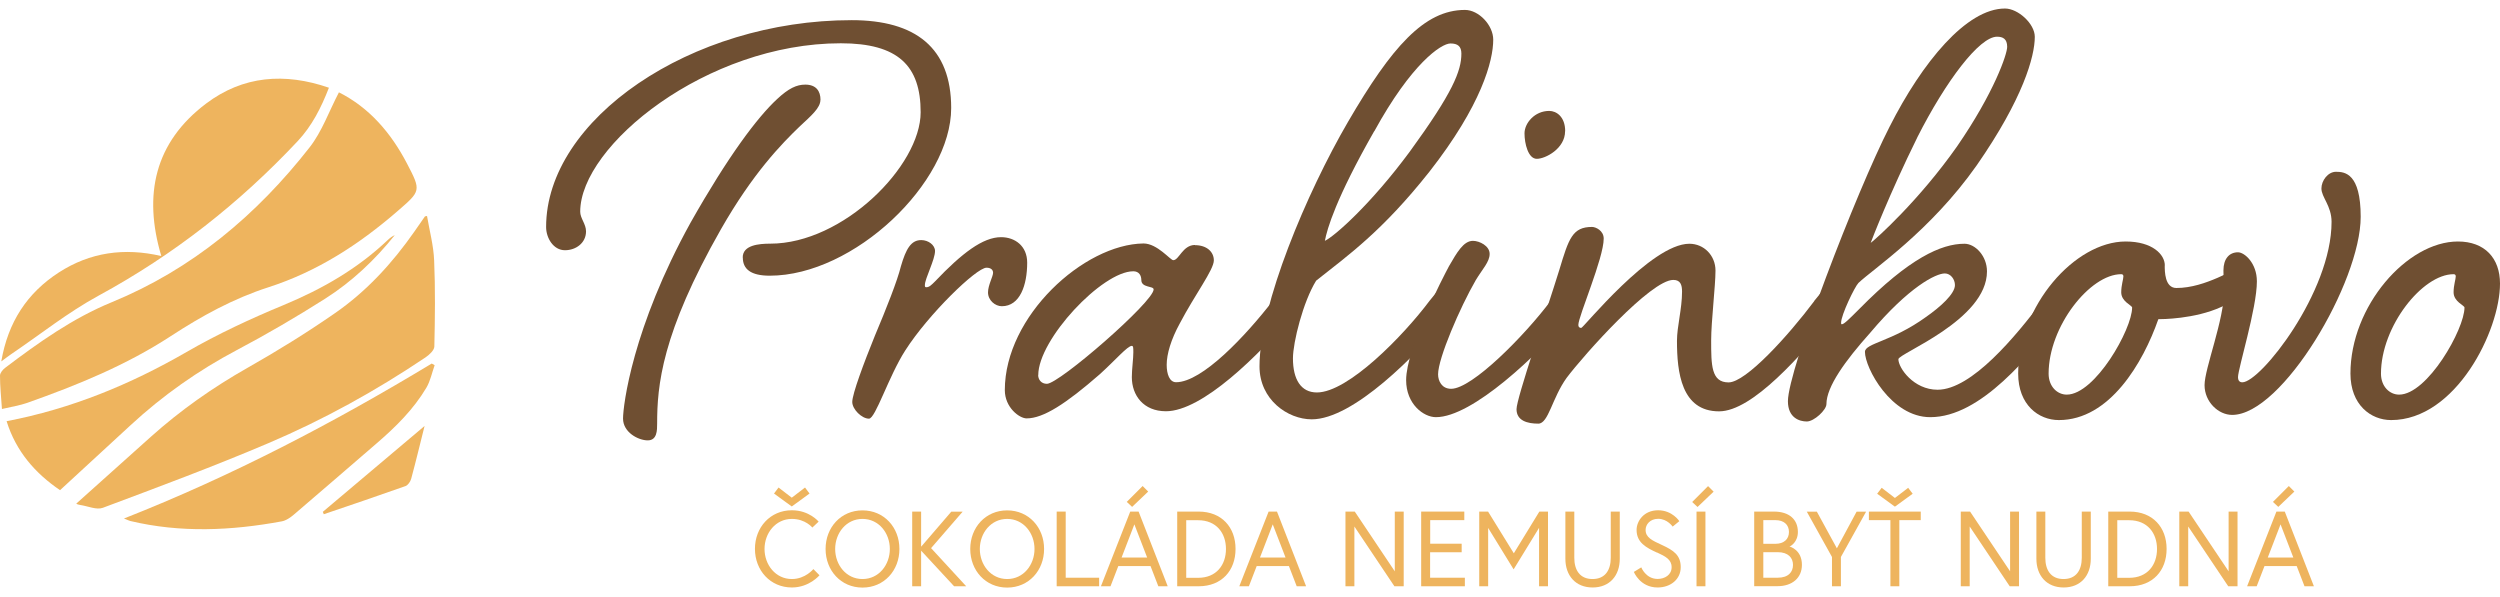 <svg width="264" height="63" viewBox="0 0 264 63" fill="none" xmlns="http://www.w3.org/2000/svg">
<path d="M35.788 9.75C38.999 11.366 41.286 14.029 42.971 17.254C44.497 20.177 44.443 20.157 41.957 22.314C37.904 25.826 33.488 28.681 28.339 30.338C24.655 31.523 21.28 33.378 18.048 35.487C13.331 38.568 8.161 40.67 2.883 42.539C2.088 42.82 1.246 42.943 0.205 43.19C0.116 41.895 0 40.779 0 39.663C0 39.383 0.294 39.027 0.555 38.835C4.081 36.165 7.682 33.604 11.804 31.913C20.308 28.421 27.093 22.718 32.694 15.563C34.001 13.892 34.734 11.776 35.788 9.757V9.75Z" fill="#EEB45E"/>
<path d="M8.072 53.166C10.558 50.934 13.433 48.366 15.919 46.134C19.061 43.32 22.485 40.91 26.162 38.829C29.318 37.041 32.413 35.124 35.391 33.057C38.725 30.749 41.45 27.764 43.772 24.437C44.141 23.909 44.504 23.382 44.867 22.862C44.881 22.841 44.935 22.841 45.093 22.807C45.36 24.382 45.785 25.943 45.846 27.511C45.976 30.53 45.935 33.563 45.867 36.59C45.86 36.987 45.34 37.466 44.935 37.74C39.691 41.266 34.166 44.32 28.359 46.791C22.601 49.243 16.727 51.427 10.859 53.624C10.202 53.871 9.284 53.447 8.49 53.33C8.326 53.289 8.154 53.275 8.052 53.179L8.072 53.166Z" fill="#EEB45E"/>
<path d="M0.137 38.158C0.849 34.009 2.869 30.941 6.203 28.778C9.503 26.641 13.125 26.128 17.035 27.038C15.104 20.555 16.336 15.029 21.766 10.935C25.662 7.998 30.057 7.648 34.734 9.264C33.912 11.38 32.947 13.29 31.44 14.899C25.299 21.445 18.342 26.915 10.421 31.215C7.182 32.975 4.258 35.316 1.191 37.391C0.897 37.589 0.623 37.809 0.144 38.158H0.137Z" fill="#EEB45E"/>
<path d="M45.901 38.561C45.614 39.362 45.449 40.225 45.025 40.944C43.662 43.238 41.786 45.086 39.773 46.819C36.857 49.331 33.953 51.851 31.023 54.35C30.66 54.658 30.208 54.973 29.756 55.055C24.423 56.041 19.075 56.288 13.742 55.014C13.612 54.98 13.488 54.911 13.091 54.754C24.567 50.235 35.248 44.635 45.593 38.39L45.901 38.568V38.561Z" fill="#EEB45E"/>
<path d="M0.699 44.477C7.532 43.169 13.756 40.602 19.699 37.172C22.985 35.275 26.456 33.659 29.962 32.208C34.029 30.517 37.754 28.387 40.944 25.347C41.163 25.142 41.403 24.957 41.691 24.827C39.595 27.449 37.165 29.743 34.344 31.537C31.311 33.461 28.202 35.282 25.025 36.959C20.931 39.123 17.2 41.752 13.803 44.888C11.345 47.154 8.881 49.427 6.34 51.762C3.698 49.968 1.685 47.647 0.699 44.484V44.477Z" fill="#EEB45E"/>
<path d="M44.833 44.991C44.381 46.791 43.929 48.681 43.422 50.557C43.34 50.852 43.087 51.235 42.819 51.331C39.951 52.351 37.068 53.323 34.193 54.302L34.09 54.049C37.671 51.029 41.252 48.01 44.833 44.984V44.991Z" fill="#EEB45E"/>
<path d="M78.431 27.188C78.431 25.888 80.118 25.73 81.348 25.73C89.016 25.73 97.221 17.526 97.221 11.851C97.221 6.941 94.84 4.57 88.788 4.57C74.612 4.57 61.27 15.383 61.27 22.357C61.27 23.051 61.885 23.656 61.885 24.43C61.885 25.66 60.813 26.424 59.662 26.424C58.432 26.424 57.669 25.125 57.669 23.974C57.669 12.625 72.926 2.129 89.939 2.129C96.685 2.129 100.445 5.046 100.445 11.405C100.445 19.301 90.177 29.113 81.279 29.113C79.285 29.113 78.442 28.418 78.442 27.198L78.431 27.188ZM86.636 10.552C86.636 11.395 85.644 12.238 84.493 13.309C82.499 15.224 79.513 18.29 76.14 24.192C69.85 35.233 69.394 40.749 69.394 44.737C69.394 45.431 69.394 46.503 68.402 46.503C67.41 46.503 65.793 45.66 65.793 44.201C65.793 42.822 66.785 34.618 72.926 23.508C76.914 16.454 79.979 12.397 82.052 10.472C83.283 9.322 84.126 8.935 85.038 8.935C86.189 8.935 86.645 9.629 86.645 10.542L86.636 10.552Z" fill="#6F4F32"/>
<path d="M98.739 26.504C98.739 27.426 97.667 29.42 97.667 30.105C97.667 30.253 97.667 30.333 97.816 30.333C98.124 30.333 98.352 30.105 98.739 29.718C101.576 26.732 103.798 25.045 105.713 25.045C107.171 25.045 108.471 25.968 108.471 27.734C108.471 30.115 107.707 32.337 105.792 32.337C105.098 32.337 104.334 31.722 104.334 30.878C104.334 30.115 104.869 29.192 104.869 28.805C104.869 28.498 104.641 28.27 104.175 28.27C103.104 28.27 98.044 33.18 95.594 37.009C93.828 39.767 92.449 44.211 91.765 44.211C91.001 44.211 89.999 43.219 89.999 42.446C89.999 41.602 91.229 38.309 92.38 35.472C93.61 32.555 94.761 29.648 95.138 28.111C95.673 26.276 96.209 25.353 97.281 25.353C98.044 25.353 98.739 25.889 98.739 26.504Z" fill="#6F4F32"/>
<path d="M126.188 25.889C127.418 25.889 128.182 26.583 128.182 27.496C128.182 28.488 126.188 31.097 124.581 34.163C123.658 35.849 123.202 37.387 123.202 38.527C123.202 39.519 123.509 40.363 124.194 40.363C126.952 40.363 131.555 35.452 134.392 31.782C135.235 30.631 135.92 29.867 136.694 29.867C137.467 29.867 137.765 30.323 137.765 30.938C137.765 31.633 137.457 32.089 136.614 33.161C132.934 37.526 126.952 43.428 123.123 43.428C120.742 43.428 119.522 41.742 119.522 39.827C119.522 38.984 119.68 37.912 119.68 37.218C119.68 36.762 119.68 36.523 119.522 36.523C119.065 36.523 117.835 37.982 116.149 39.51C112.548 42.654 110.167 44.182 108.411 44.182C107.647 44.182 106.109 43.031 106.109 41.196C106.109 33.379 114.462 25.79 120.752 25.71C122.21 25.71 123.589 27.476 123.896 27.476C124.511 27.476 124.888 25.869 126.198 25.869L126.188 25.889ZM109.631 39.609C109.631 40.065 109.939 40.531 110.554 40.531C111.853 40.531 121.823 31.871 121.823 30.561C121.823 30.175 120.524 30.413 120.524 29.569C120.524 29.113 120.295 28.647 119.68 28.647C116.387 28.647 109.641 35.849 109.641 39.609H109.631Z" fill="#6F4F32"/>
<path d="M150.939 31.791C151.861 30.64 152.476 29.877 153.32 29.877C154.014 29.877 154.391 30.333 154.391 30.948C154.391 31.642 154.083 32.099 153.161 33.17C149.56 37.535 142.893 44.281 138.519 44.281C135.989 44.281 133.003 42.208 133.003 38.686C133.003 32.168 137.983 20.363 142.358 12.853C146.961 4.957 150.403 1.048 154.699 1.048C156.157 1.048 157.685 2.655 157.685 4.193C157.685 6.415 156.454 11.098 150.939 18.141C145.959 24.43 142.358 26.96 138.985 29.639C137.606 31.861 136.535 36.156 136.535 37.843C136.535 40.065 137.378 41.444 139.064 41.444C142.358 41.444 148.191 35.462 150.949 31.781L150.939 31.791ZM145.116 13.855C141.048 20.988 140.136 24.202 139.907 25.432C140.899 24.976 144.739 21.603 148.875 16.008C153.399 9.798 154.322 7.497 154.322 5.661C154.322 4.897 153.935 4.59 153.171 4.59C152.179 4.59 149.034 6.733 145.125 13.865L145.116 13.855Z" fill="#6F4F32"/>
<path d="M163.746 31.791C164.668 30.641 165.273 29.877 166.127 29.877C166.821 29.877 167.198 30.333 167.198 30.948C167.198 31.643 166.89 32.099 166.047 33.17C162.367 37.535 155.472 44.053 151.633 44.053C150.333 44.053 148.488 42.674 148.488 40.144C148.488 36.772 152.397 29.262 153.012 28.111C153.855 26.653 154.55 25.433 155.542 25.433C156.236 25.433 157.307 25.968 157.307 26.811C157.307 27.655 156.544 28.419 155.849 29.569C154.163 32.486 151.861 37.843 151.861 39.529C151.861 40.224 152.248 41.057 153.24 41.057C155.462 41.057 160.978 35.462 163.746 31.782V31.791ZM165.273 13.856C165.273 15.691 163.2 16.772 162.287 16.772C161.375 16.772 160.988 15.165 160.988 14.084C160.988 13.002 162.059 11.713 163.597 11.713C164.361 11.713 165.283 12.328 165.283 13.856H165.273Z" fill="#6F4F32"/>
<path d="M191.572 31.791C192.494 30.641 193.11 29.877 193.953 29.877C194.647 29.877 195.024 30.333 195.024 30.948C195.024 31.643 194.717 32.099 193.794 33.17C190.193 37.535 185.054 43.438 181.533 43.438C177.545 43.438 177.088 39.301 177.088 35.998C177.088 34.47 177.624 32.625 177.624 30.79C177.624 30.095 177.465 29.559 176.701 29.559C174.321 29.559 167.277 37.456 165.432 39.906C163.894 42.049 163.517 44.737 162.446 44.737C161.295 44.737 160.145 44.43 160.145 43.21C160.145 42.059 163.289 32.942 164.668 28.488C165.66 25.195 166.047 23.964 168.12 23.964C168.507 23.964 169.351 24.351 169.351 25.195C169.351 27.268 166.672 33.398 166.672 34.321C166.672 34.549 166.821 34.629 166.98 34.629C167.208 34.629 174.34 25.74 178.398 25.74C179.926 25.74 181.156 26.97 181.156 28.577C181.156 30.184 180.699 33.944 180.699 35.938C180.699 38.547 180.699 40.382 182.535 40.382C184.37 40.382 188.824 35.472 191.582 31.801L191.572 31.791Z" fill="#6F4F32"/>
<path d="M215.638 31.792C216.481 30.641 217.176 29.877 218.019 29.877C218.713 29.877 219.011 30.333 219.011 30.948C219.011 31.643 218.783 32.099 217.86 33.17C214.338 37.535 209.2 44.053 203.833 44.053C199.696 44.053 196.938 38.845 196.938 37.158C196.938 36.236 199.776 36.087 203.377 33.478C204.914 32.407 206.442 31.028 206.442 30.105C206.442 29.49 205.986 28.875 205.371 28.875C204.448 28.875 201.611 30.254 197.474 35.164C194.865 38.081 192.871 40.839 192.871 42.674C192.871 43.289 191.571 44.509 190.798 44.509C190.024 44.509 188.804 44.122 188.804 42.367C188.804 39.073 196.006 20.294 199.537 13.389C202.99 6.564 207.662 0.9 211.729 0.9C213.108 0.9 214.874 2.507 214.874 3.886C214.874 5.959 213.644 10.403 208.743 17.457C203.833 24.431 197.782 28.419 196.254 29.877C195.867 30.264 194.419 33.25 194.419 34.093C194.419 34.172 194.419 34.242 194.498 34.242C194.726 34.242 195.262 33.706 196.333 32.635C201.621 27.268 204.994 25.74 207.444 25.74C208.595 25.74 209.825 27.04 209.825 28.657C209.825 33.795 200.47 37.317 200.47 37.932C200.47 38.855 202.077 41.156 204.607 41.156C208.208 41.156 212.89 35.482 215.648 31.802L215.638 31.792ZM202.454 14.54C199.537 20.443 197.623 25.423 197.543 25.651C198.159 25.195 202.682 21.127 206.67 15.453C210.579 9.779 211.958 5.721 211.958 4.947C211.958 4.104 211.501 3.876 210.886 3.876C209.041 3.876 205.519 8.479 202.454 14.53V14.54Z" fill="#6F4F32"/>
<path d="M228.595 28.031C228.595 28.646 228.595 30.412 229.825 30.412C232.97 30.412 235.956 28.269 236.729 28.269C237.503 28.269 238.108 28.805 238.108 29.569C238.108 30.333 237.116 31.255 234.587 32.406C231.749 33.706 228.228 33.706 227.92 33.706C226.313 38.309 222.781 44.36 217.415 44.36C215.272 44.36 213.119 42.753 213.119 39.449C213.119 32.317 219.101 25.502 224.468 25.502C227.305 25.502 228.605 26.88 228.605 28.031H228.595ZM216.333 39.449C216.333 40.828 217.256 41.672 218.248 41.672C221.234 41.672 225.152 34.767 225.152 32.475C225.152 32.247 224.002 31.86 224.002 30.868C224.002 30.105 224.23 29.489 224.23 29.182C224.23 29.033 224.15 28.954 224.002 28.954C220.708 28.954 216.333 34.469 216.333 39.459V39.449Z" fill="#6F4F32"/>
<path d="M238.327 29.718C238.327 32.555 236.333 38.914 236.333 39.836C236.333 40.064 236.412 40.372 236.789 40.372C238.704 40.372 246.213 30.868 246.213 23.428C246.213 21.742 245.142 20.819 245.142 19.906C245.142 19.063 245.836 18.141 246.68 18.141C247.602 18.141 249.289 18.289 249.289 22.892C249.289 29.787 241.005 43.814 235.718 43.814C234.26 43.814 232.801 42.435 232.801 40.669C232.801 38.904 234.875 33.775 234.875 30.63C234.875 29.787 234.795 29.708 234.795 28.557C234.795 27.327 235.41 26.642 236.333 26.642C237.027 26.642 238.327 27.793 238.327 29.708V29.718Z" fill="#6F4F32"/>
<path d="M252.503 44.36C250.36 44.36 248.207 42.753 248.207 39.449C248.207 32.317 254.189 25.502 259.556 25.502C262.393 25.502 264 27.267 264 29.946C264 34.926 259.328 44.36 252.503 44.36ZM251.431 39.449C251.431 40.828 252.354 41.672 253.346 41.672C256.332 41.672 260.25 34.767 260.25 32.475C260.25 32.247 259.099 31.86 259.099 30.868C259.099 30.105 259.328 29.489 259.328 29.182C259.328 29.033 259.248 28.954 259.099 28.954C255.806 28.954 251.431 34.469 251.431 39.459V39.449Z" fill="#6F4F32"/>
<path d="M85.793 55.719C85.793 55.719 85.059 54.797 83.621 54.797C81.905 54.797 80.734 56.295 80.734 57.971C80.734 59.648 81.905 61.146 83.621 61.146C85.049 61.146 85.893 60.094 85.893 60.094L86.537 60.749C86.537 60.749 85.466 62.038 83.621 62.038C81.349 62.038 79.722 60.233 79.722 57.961C79.722 55.69 81.339 53.884 83.621 53.884C85.466 53.884 86.448 55.084 86.448 55.084L85.793 55.7V55.719ZM83.601 53.477L81.736 52.118L82.212 51.483L83.611 52.555L85.01 51.483L85.486 52.118L83.621 53.477H83.601Z" fill="#EEB45E"/>
<path d="M94.979 57.972C94.979 60.243 93.362 62.049 91.08 62.049C88.799 62.049 87.182 60.243 87.182 57.972C87.182 55.7 88.799 53.895 91.08 53.895C93.362 53.895 94.979 55.7 94.979 57.972ZM93.967 57.972C93.967 56.295 92.806 54.797 91.08 54.797C89.354 54.797 88.194 56.295 88.194 57.972C88.194 59.648 89.354 61.146 91.08 61.146C92.806 61.146 93.967 59.648 93.967 57.972Z" fill="#EEB45E"/>
<path d="M97.271 57.733L100.455 54.033H101.655L98.322 57.882L102.032 61.91H100.753L97.271 58.15V61.91H96.328V54.023H97.271V57.723V57.733Z" fill="#EEB45E"/>
<path d="M110.256 57.972C110.256 60.243 108.639 62.049 106.357 62.049C104.076 62.049 102.458 60.243 102.458 57.972C102.458 55.7 104.076 53.895 106.357 53.895C108.639 53.895 110.256 55.7 110.256 57.972ZM109.244 57.972C109.244 56.295 108.083 54.797 106.357 54.797C104.631 54.797 103.47 56.295 103.47 57.972C103.47 59.648 104.631 61.146 106.357 61.146C108.083 61.146 109.244 59.648 109.244 57.972Z" fill="#EEB45E"/>
<path d="M111.595 54.023H112.538V61.007H116.069V61.91H111.585V54.023H111.595Z" fill="#EEB45E"/>
<path d="M119.353 54.023H120.236L123.311 61.91H122.319L121.496 59.777H118.093L117.27 61.91H116.258L119.353 54.023ZM118.44 58.874H121.139L119.789 55.372L118.44 58.874ZM121.248 51.91L119.551 53.527L118.986 53.001L120.662 51.325L121.248 51.91Z" fill="#EEB45E"/>
<path d="M130.473 57.971C130.473 60.243 129.025 61.91 126.575 61.91H124.313V54.023H126.575C129.015 54.023 130.473 55.69 130.473 57.961V57.971ZM129.462 57.971C129.462 56.295 128.45 54.936 126.525 54.936H125.265V61.017H126.525C128.45 61.017 129.462 59.658 129.462 57.971Z" fill="#EEB45E"/>
<path d="M133.966 54.023H134.849L137.924 61.91H136.932L136.109 59.777H132.706L131.883 61.91H130.871L133.966 54.023ZM133.054 58.874H135.752L134.403 55.372L133.054 58.874Z" fill="#EEB45E"/>
<path d="M143.063 54.023L147.289 60.332V54.023H148.231V61.91H147.249L143.023 55.6V61.91H142.081V54.023H143.063Z" fill="#EEB45E"/>
<path d="M151.019 57.416H154.352V58.318H151.019V61.007H154.689V61.91H150.076V54.023H154.63V54.926H151.029V57.416H151.019Z" fill="#EEB45E"/>
<path d="M157.14 54.023L159.858 58.428L162.556 54.023H163.469V61.91H162.526V55.739L159.838 60.124L157.149 55.749V61.91H156.207V54.023H157.149H157.14Z" fill="#EEB45E"/>
<path d="M170.105 54.023H171.048V59.003C171.048 60.789 169.976 62.038 168.181 62.038C166.385 62.038 165.304 60.789 165.304 59.003V54.023H166.246V58.904C166.246 60.173 166.812 61.146 168.171 61.146C169.53 61.146 170.095 60.173 170.095 58.904V54.023H170.105Z" fill="#EEB45E"/>
<path d="M174.985 58.358C173.835 57.832 172.823 57.296 172.823 55.957C172.823 55.035 173.587 53.884 175.095 53.884C176.602 53.884 177.337 55.035 177.337 55.035L176.632 55.61C176.632 55.61 176.077 54.786 175.104 54.786C174.241 54.786 173.775 55.392 173.775 55.957C173.775 56.761 174.45 57.068 175.531 57.564C176.731 58.12 177.485 58.626 177.485 59.895C177.485 61.165 176.424 62.038 175.045 62.038C173.18 62.038 172.535 60.392 172.535 60.392L173.319 59.915C173.319 59.915 173.795 61.136 175.045 61.136C175.799 61.136 176.523 60.709 176.523 59.895C176.523 59.082 175.868 58.755 174.995 58.348L174.985 58.358Z" fill="#EEB45E"/>
<path d="M180.957 51.92L179.261 53.537L178.695 53.011L180.372 51.334L180.957 51.92ZM179.152 54.023H180.094V61.91H179.152V54.023Z" fill="#EEB45E"/>
<path d="M185.254 54.023H187.327C188.944 54.023 189.857 54.856 189.857 56.176C189.857 57.247 189.083 57.694 188.964 57.713C189.073 57.733 190.283 58.09 190.283 59.648C190.283 61.017 189.271 61.9 187.714 61.9H185.244V54.013L185.254 54.023ZM187.486 57.426C188.378 57.426 188.914 56.94 188.914 56.176C188.914 55.412 188.378 54.926 187.486 54.926H186.206V57.426H187.486ZM189.341 59.658C189.341 58.914 188.845 58.309 187.724 58.309H186.206V61.007H187.724C188.855 61.007 189.341 60.402 189.341 59.658Z" fill="#EEB45E"/>
<path d="M193.457 58.815L190.799 54.033H191.86L193.973 57.902L196.057 54.033H197.059L194.4 58.815V61.91H193.457V58.815Z" fill="#EEB45E"/>
<path d="M199.617 54.926H197.355V54.023H202.831V54.926H200.57V61.91H199.627V54.926H199.617ZM200.093 53.497L198.228 52.138L198.705 51.513L200.103 52.585L201.502 51.513L201.978 52.138L200.113 53.497H200.093Z" fill="#EEB45E"/>
<path d="M208.04 54.023L212.266 60.332V54.023H213.208V61.91H212.226L208 55.6V61.91H207.058V54.023H208.04Z" fill="#EEB45E"/>
<path d="M219.845 54.023H220.787V59.003C220.787 60.789 219.716 62.038 217.92 62.038C216.125 62.038 215.043 60.789 215.043 59.003V54.023H215.986V58.904C215.986 60.173 216.551 61.146 217.91 61.146C219.269 61.146 219.835 60.173 219.835 58.904V54.023H219.845Z" fill="#EEB45E"/>
<path d="M228.793 57.971C228.793 60.243 227.344 61.91 224.894 61.91H222.632V54.023H224.894C227.335 54.023 228.793 55.69 228.793 57.961V57.971ZM227.781 57.971C227.781 56.295 226.769 54.936 224.845 54.936H223.585V61.017H224.845C226.769 61.017 227.781 59.658 227.781 57.971Z" fill="#EEB45E"/>
<path d="M231.115 54.023L235.341 60.332V54.023H236.283V61.91H235.301L231.075 55.6V61.91H230.133V54.023H231.115Z" fill="#EEB45E"/>
<path d="M240.39 54.023H241.272L244.348 61.91H243.356L242.532 59.777H239.13L238.306 61.91H237.294L240.39 54.023ZM239.477 58.874H242.175L240.826 55.372L239.477 58.874ZM242.284 51.91L240.588 53.527L240.023 53.001L241.699 51.325L242.284 51.91Z" fill="#EEB45E"/>
</svg>
